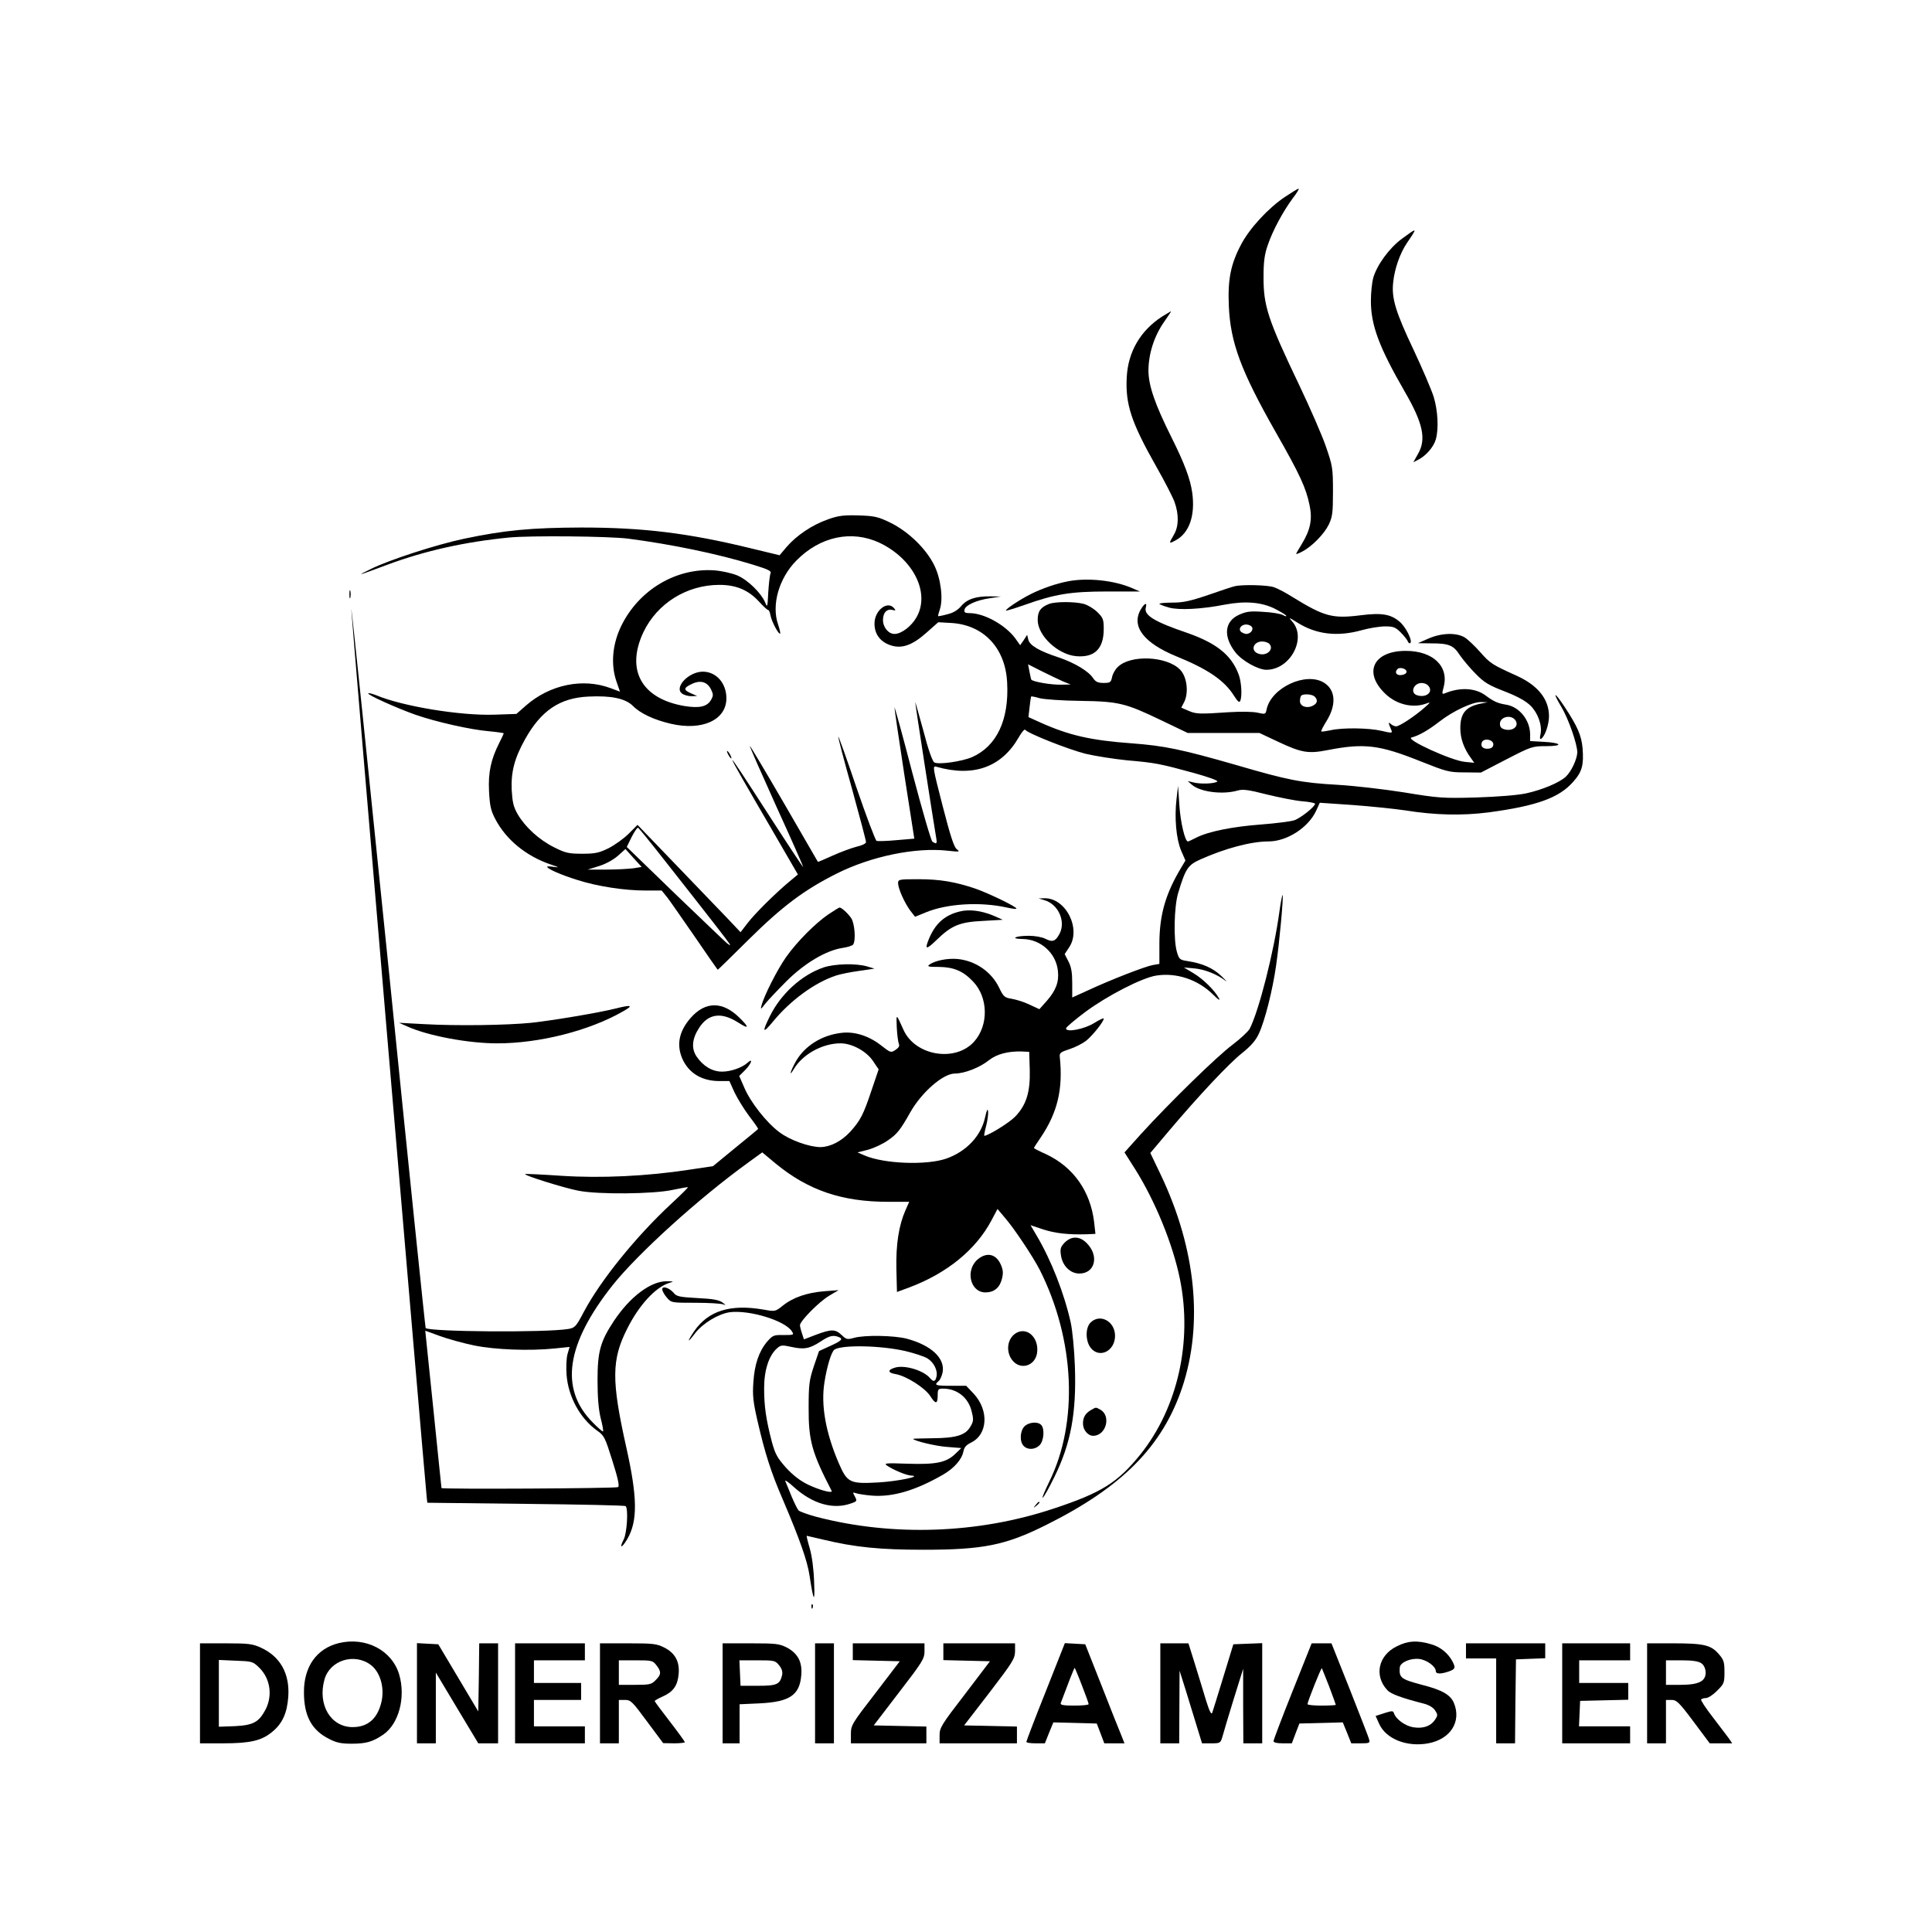 <?xml version="1.0" standalone="no"?>
<!DOCTYPE svg PUBLIC "-//W3C//DTD SVG 20010904//EN"
 "http://www.w3.org/TR/2001/REC-SVG-20010904/DTD/svg10.dtd">
<svg version="1.0" xmlns="http://www.w3.org/2000/svg"
 width="1024pt" height="1024pt" viewBox="0 0 1024 1024"
 preserveAspectRatio="xMidYMid meet">
<g transform="translate(0,1024) scale(0.1,-0.1)"
fill="#000000" stroke="none">
<path d="M6810 9196 c-88 -59 -187 -166 -232 -252 -55 -104 -71 -185 -65 -324
8 -195 64 -346 250 -673 127 -223 159 -292 178 -385 16 -75 4 -131 -41 -205
-17 -27 -30 -50 -30 -53 0 -2 14 3 31 12 51 26 116 92 141 142 20 42 23 61 23
177 0 124 -2 135 -37 237 -20 59 -84 205 -141 325 -168 351 -191 423 -190 578
0 76 5 116 22 165 27 79 80 177 132 248 22 28 36 52 32 52 -5 0 -37 -20 -73
-44z"/>
<path d="M7431 8975 c-67 -49 -133 -139 -153 -209 -6 -23 -12 -77 -12 -121 0
-129 44 -246 179 -480 98 -169 116 -254 70 -332 l-24 -43 27 14 c41 21 81 68
92 107 16 56 11 152 -11 225 -12 38 -59 148 -105 246 -97 204 -119 277 -110
360 7 73 36 155 73 210 57 84 57 84 -26 23z"/>
<path d="M6159 8562 c-114 -74 -180 -186 -187 -321 -8 -143 24 -240 156 -473
45 -79 88 -163 97 -188 24 -66 23 -130 -3 -174 -28 -48 -28 -50 7 -31 74 38
107 132 90 254 -10 72 -41 155 -109 291 -89 178 -122 275 -123 354 0 90 30
184 83 260 22 31 38 56 37 56 -2 0 -23 -13 -48 -28z"/>
<path d="M4388 7487 c-82 -28 -166 -85 -218 -145 l-38 -45 -149 36 c-336 82
-574 111 -903 111 -265 -1 -405 -14 -623 -60 -146 -31 -395 -112 -492 -160
-79 -39 -75 -38 86 22 201 75 414 122 647 145 113 11 529 7 632 -6 229 -30
472 -80 658 -137 84 -26 102 -34 96 -47 -4 -9 -9 -54 -12 -100 -4 -81 -5 -83
-17 -53 -22 50 -91 118 -147 142 -29 12 -82 24 -122 27 -201 14 -398 -102
-492 -292 -48 -97 -58 -205 -27 -296 l19 -55 -48 18 c-148 56 -324 20 -452
-93 l-49 -43 -116 -4 c-181 -6 -486 44 -627 103 -21 8 -39 13 -42 10 -7 -7
148 -77 249 -113 109 -38 294 -80 393 -88 42 -4 76 -9 76 -11 0 -2 -11 -25
-24 -51 -44 -87 -59 -156 -54 -256 4 -75 9 -101 32 -145 57 -111 165 -199 295
-243 44 -15 48 -17 19 -13 -21 3 -38 4 -38 1 0 -11 76 -44 160 -70 106 -34
249 -56 361 -56 l86 0 30 -37 c16 -21 82 -116 147 -210 65 -95 119 -173 120
-173 2 0 74 71 162 158 182 180 296 265 469 352 184 92 418 140 588 121 63 -7
67 -6 48 8 -15 12 -34 71 -75 230 -53 206 -54 213 -33 207 196 -56 345 -3 436
155 16 28 31 46 35 41 11 -18 225 -103 319 -127 51 -12 151 -28 222 -35 148
-13 170 -17 353 -67 75 -21 129 -40 124 -45 -12 -12 -90 -15 -127 -5 l-30 7
23 -20 c45 -38 163 -53 242 -30 28 8 57 4 155 -21 66 -16 150 -33 188 -36 37
-3 67 -9 67 -13 0 -16 -79 -78 -111 -88 -19 -6 -97 -16 -174 -22 -150 -11
-281 -37 -345 -70 -21 -11 -41 -20 -44 -20 -15 0 -39 100 -45 190 l-7 105 -8
-68 c-12 -101 -2 -213 24 -275 l23 -53 -22 -37 c-83 -138 -115 -249 -116 -399
l0 -112 -35 -6 c-43 -8 -225 -79 -341 -133 l-86 -39 0 76 c0 57 -5 86 -20 115
l-20 39 23 35 c67 98 -17 264 -131 261 l-30 -1 30 -9 c74 -21 115 -112 81
-178 -22 -41 -37 -46 -75 -27 -17 9 -55 16 -88 16 -72 0 -103 -16 -33 -17 95
-1 177 -74 187 -168 7 -58 -10 -104 -58 -159 l-40 -45 -52 24 c-28 14 -71 27
-94 31 -38 6 -44 10 -68 60 -41 84 -124 141 -219 151 -53 5 -119 -8 -149 -29
-15 -11 -7 -13 50 -13 78 -1 128 -22 180 -77 81 -84 84 -232 6 -319 -100 -111
-314 -75 -375 64 -39 87 -38 86 -35 12 2 -38 7 -78 11 -87 5 -12 0 -21 -18
-33 -24 -16 -26 -15 -76 24 -65 51 -143 76 -214 66 -103 -13 -190 -69 -237
-149 -31 -56 -40 -90 -10 -40 47 77 151 134 246 134 61 0 138 -42 173 -95 l29
-43 -37 -109 c-44 -132 -60 -162 -113 -221 -48 -52 -106 -81 -158 -82 -59 0
-163 37 -218 79 -68 50 -154 160 -186 236 l-27 62 31 31 c33 33 45 68 13 39
-29 -26 -88 -47 -135 -47 -52 0 -100 29 -135 80 -29 43 -24 95 14 153 49 75
118 84 207 27 58 -37 60 -27 5 27 -89 87 -180 86 -258 -3 -60 -69 -75 -139
-45 -212 33 -78 102 -121 195 -122 l56 0 27 -60 c16 -33 51 -90 78 -126 28
-36 49 -67 47 -68 -1 -2 -56 -47 -121 -100 l-118 -97 -127 -19 c-221 -34 -466
-46 -678 -32 -103 7 -189 11 -191 9 -6 -7 208 -74 282 -88 104 -21 399 -18
499 4 44 9 80 16 82 14 2 -1 -38 -41 -89 -88 -186 -173 -374 -405 -463 -573
-41 -78 -47 -84 -82 -90 -120 -20 -737 -15 -756 5 -2 2 -91 863 -197 1914
-107 1050 -195 1903 -197 1895 -2 -11 383 -4536 400 -4710 l3 -25 522 -6 c288
-3 526 -8 529 -12 15 -14 7 -142 -10 -176 -26 -50 -11 -49 19 2 55 95 54 219
-5 483 -80 357 -79 467 4 631 63 126 151 221 223 243 26 8 25 8 -12 9 -85 1
-195 -81 -281 -210 -72 -109 -87 -162 -87 -314 0 -89 5 -152 16 -199 10 -38
16 -71 13 -73 -2 -2 -27 19 -55 48 -176 178 -141 415 106 727 134 168 458 462
720 651 l73 53 72 -60 c172 -141 350 -202 595 -202 l112 0 -20 -45 c-35 -80
-51 -180 -48 -312 l3 -121 65 24 c200 75 353 200 435 354 l33 62 37 -44 c51
-58 151 -209 187 -279 186 -369 206 -807 50 -1123 -25 -52 -41 -90 -34 -84 7
5 35 55 62 111 87 177 117 339 108 587 -3 85 -13 189 -22 230 -34 153 -103
331 -183 465 l-30 51 66 -22 c64 -21 134 -29 233 -26 l45 2 -7 63 c-20 164
-110 291 -254 359 -36 16 -65 31 -65 33 0 2 16 27 36 56 89 132 119 256 101
428 -2 20 5 25 51 40 29 9 68 29 88 44 35 28 94 102 94 118 0 5 -22 -6 -50
-23 -52 -33 -150 -52 -150 -29 0 6 46 45 102 87 116 86 300 181 376 193 108
17 221 -21 302 -101 27 -27 38 -34 31 -20 -23 43 -84 103 -136 134 l-50 30 56
-5 c55 -5 122 -32 165 -66 11 -9 1 3 -23 26 -44 42 -100 67 -180 79 -40 6 -44
10 -55 48 -19 63 -15 240 6 311 39 130 52 150 117 179 131 59 270 96 362 96
99 0 213 74 254 165 l18 40 175 -12 c96 -7 220 -20 275 -28 161 -26 304 -29
445 -11 254 34 374 77 448 162 47 52 57 88 50 178 -6 67 -26 114 -95 219 -55
83 -67 83 -18 1 38 -63 85 -198 85 -242 -1 -36 -32 -102 -61 -129 -35 -32
-124 -69 -209 -88 -47 -10 -147 -18 -265 -22 -180 -5 -201 -3 -384 27 -107 17
-264 35 -350 40 -196 11 -265 25 -539 105 -289 83 -380 102 -554 115 -218 16
-331 42 -483 110 l-64 29 6 53 c3 29 7 54 8 56 2 2 23 -2 46 -9 25 -6 120 -13
214 -14 206 -3 240 -12 430 -103 l140 -67 190 0 190 0 100 -47 c123 -58 160
-64 261 -44 196 38 275 28 495 -60 136 -54 149 -58 231 -58 l87 -1 135 70
c132 68 138 70 210 70 95 0 84 18 -14 23 l-70 4 0 34 c0 77 -57 148 -128 159
-44 7 -66 17 -110 50 -54 39 -135 43 -214 10 -15 -6 -16 -3 -7 31 31 111 -55
194 -200 194 -172 0 -227 -114 -109 -227 59 -57 145 -78 215 -53 27 10 27 9
-7 -21 -52 -46 -133 -99 -150 -99 -9 0 -22 6 -29 13 -14 12 -14 8 5 -37 4 -12
-3 -12 -53 0 -68 16 -209 18 -272 3 -24 -5 -46 -8 -48 -6 -2 3 10 26 26 52 55
87 51 167 -11 206 -96 60 -281 -26 -305 -142 -5 -25 -7 -26 -46 -17 -24 6 -89
7 -152 3 -161 -11 -176 -10 -217 8 l-37 16 16 31 c24 50 14 133 -22 170 -70
73 -265 81 -331 14 -14 -13 -27 -37 -30 -54 -6 -27 -10 -30 -45 -30 -30 0 -42
6 -55 25 -24 37 -97 81 -182 110 -104 34 -155 64 -162 95 l-6 25 -18 -28 -19
-27 -27 38 c-53 70 -164 132 -241 132 -24 0 -30 4 -27 18 4 24 64 51 134 61
l59 9 -55 1 c-77 1 -124 -14 -156 -52 -18 -21 -42 -36 -73 -43 -25 -7 -47 -11
-49 -10 -1 2 3 17 9 35 19 55 6 163 -29 234 -43 88 -136 178 -230 225 -68 33
-84 37 -171 40 -80 2 -107 -1 -163 -21z m274 -124 c180 -86 270 -267 195 -396
-28 -48 -80 -87 -116 -87 -32 0 -61 35 -61 74 0 39 21 61 51 53 16 -4 18 -3 8
9 -35 43 -104 -11 -104 -81 0 -55 29 -95 82 -114 61 -22 118 -2 195 67 l61 54
71 -4 c170 -11 285 -133 294 -315 11 -198 -55 -338 -186 -396 -54 -23 -177
-41 -200 -28 -10 6 -32 67 -58 168 -24 87 -43 155 -43 151 -1 -6 97 -638 112
-725 4 -25 0 -28 -21 -14 -7 4 -55 170 -107 367 -51 197 -94 352 -94 344 0 -8
23 -168 52 -355 l53 -340 -94 -8 c-52 -5 -100 -6 -106 -4 -6 3 -54 129 -106
281 -51 151 -95 274 -97 272 -2 -2 30 -125 72 -274 41 -149 75 -277 75 -285 0
-8 -20 -18 -51 -25 -27 -7 -84 -28 -126 -47 -42 -19 -77 -34 -78 -33 -1 2 -82
141 -180 311 -98 169 -180 306 -181 304 -2 -2 62 -147 141 -322 80 -175 144
-320 142 -321 -1 -1 -85 125 -186 282 -255 396 -254 387 16 -76 l142 -245 -42
-35 c-75 -62 -188 -174 -225 -223 l-37 -48 -68 72 c-38 39 -161 167 -273 284
l-205 213 -47 -47 c-26 -26 -74 -60 -107 -77 -51 -25 -72 -29 -140 -29 -71 0
-88 4 -148 34 -80 40 -153 107 -193 175 -23 40 -28 64 -32 130 -4 95 15 168
71 268 85 152 184 219 336 226 121 6 195 -10 235 -49 39 -40 111 -74 201 -95
167 -39 295 20 295 135 0 80 -54 141 -125 141 -75 0 -154 -84 -110 -116 10 -8
33 -14 49 -14 l31 1 -32 14 c-42 18 -41 29 4 50 46 22 82 11 102 -30 12 -25
12 -32 0 -54 -21 -37 -62 -46 -142 -33 -227 39 -311 191 -217 391 73 153 230
251 403 251 90 0 155 -28 212 -91 22 -24 43 -43 46 -42 4 1 10 -12 13 -30 6
-32 44 -103 51 -95 2 2 -3 24 -11 48 -36 103 4 245 97 339 126 128 293 163
441 94z m973 -735 l40 -16 -52 -1 c-54 -1 -150 16 -157 27 -2 4 -6 24 -10 44
l-7 37 73 -37 c40 -20 91 -44 113 -54z m1820 52 c0 -9 -11 -16 -27 -18 -27 -3
-38 14 -21 32 12 12 48 2 48 -14z m113 -72 c33 -33 -7 -69 -57 -53 -39 12 -19
65 24 65 12 0 26 -5 33 -12z m-600 -60 c18 -18 15 -36 -9 -48 -32 -17 -69 -4
-69 24 0 12 3 26 7 29 11 11 58 8 71 -5z m882 -37 c-81 -16 -110 -51 -110
-131 0 -54 19 -108 57 -159 l17 -24 -50 5 c-69 6 -317 119 -283 129 40 10 91
40 149 85 72 56 175 104 220 103 l35 -1 -35 -7z m180 -86 c25 -31 -9 -63 -55
-51 -18 5 -25 13 -25 30 0 36 56 50 80 21z m-115 -130 c0 -13 -8 -21 -24 -23
-28 -4 -46 11 -37 33 9 25 61 16 61 -10z m-4402 -603 c261 -331 343 -438 352
-452 8 -13 7 -13 -11 0 -10 8 -134 127 -276 263 l-256 248 26 53 c15 29 30 51
34 49 4 -2 63 -74 131 -161z m-155 -54 c-24 -3 -88 -7 -143 -7 l-100 0 61 19
c35 11 77 34 100 55 l39 35 43 -48 43 -47 -43 -7z m2100 -1069 c3 -117 -18
-186 -78 -248 -31 -32 -143 -101 -163 -101 -2 0 2 24 10 53 7 28 12 63 10 77
-2 17 -7 7 -16 -33 -21 -98 -100 -181 -206 -218 -104 -36 -329 -28 -433 17
l-37 16 55 14 c30 8 78 30 105 49 50 34 67 56 120 150 61 107 174 205 236 205
51 0 133 32 181 71 41 32 101 48 173 46 l40 -2 3 -96z m-2946 -1460 c112 -23
296 -30 430 -16 l77 8 -11 -38 c-6 -21 -8 -71 -5 -110 9 -116 71 -230 161
-295 39 -27 43 -37 82 -161 30 -94 38 -134 30 -139 -10 -7 -936 -12 -936 -5 0
1 -20 189 -43 418 l-43 416 77 -28 c43 -16 124 -38 181 -50z"/>
<path d="M3860 6240 c6 -11 13 -20 16 -20 2 0 0 9 -6 20 -6 11 -13 20 -16 20
-2 0 0 -9 6 -20z"/>
<path d="M5661 7159 c-63 -12 -138 -38 -196 -67 -57 -28 -138 -82 -133 -88 3
-2 47 12 99 30 160 57 243 71 438 71 l173 0 -42 18 c-94 41 -236 56 -339 36z"/>
<path d="M6545 7133 c-11 -2 -74 -23 -140 -46 -97 -33 -134 -41 -192 -41 -39
0 -70 -3 -68 -7 3 -3 25 -12 50 -19 53 -15 172 -9 295 15 110 21 196 14 268
-22 29 -15 56 -31 59 -36 3 -5 -5 -4 -17 3 -13 7 -60 15 -105 17 -67 5 -89 2
-127 -15 -79 -35 -86 -116 -19 -201 35 -44 120 -91 163 -91 128 0 217 170 135
258 -19 21 -15 20 28 -7 101 -64 213 -77 343 -41 39 11 95 20 123 20 44 0 55
-4 83 -32 18 -18 35 -40 38 -48 3 -8 9 -12 13 -8 13 12 -25 87 -57 113 -47 40
-95 48 -206 34 -150 -19 -193 -7 -362 97 -36 23 -80 46 -99 52 -32 11 -164 15
-206 5z m92 -219 c6 -15 -11 -34 -32 -34 -5 0 -16 4 -24 9 -21 14 -5 41 24 41
14 0 28 -7 32 -16z m92 -88 c24 -29 -16 -65 -58 -51 -45 14 -30 65 19 65 15 0
33 -6 39 -14z"/>
<path d="M1852 7090 c0 -19 2 -27 5 -17 2 9 2 25 0 35 -3 9 -5 1 -5 -18z"/>
<path d="M5560 7039 c-45 -18 -60 -39 -60 -85 0 -83 107 -184 205 -192 97 -8
145 40 145 144 0 50 -3 59 -33 89 -18 18 -51 38 -72 44 -49 13 -151 13 -185 0z"/>
<path d="M6047 7011 c-53 -90 14 -179 191 -251 164 -67 251 -126 302 -207 21
-33 29 -39 34 -27 10 26 6 97 -8 137 -38 104 -117 168 -275 223 -173 59 -229
93 -218 134 8 29 -6 24 -26 -9z"/>
<path d="M7570 6855 l-55 -24 72 -1 c92 0 117 -10 150 -62 16 -23 53 -68 84
-99 47 -48 70 -61 155 -94 69 -27 110 -50 136 -75 40 -40 63 -105 53 -152 -5
-19 -3 -28 3 -24 20 12 42 75 42 120 0 91 -60 165 -175 216 -126 57 -137 64
-189 123 -28 32 -65 67 -82 78 -44 27 -124 25 -194 -6z"/>
<path d="M4760 5558 c1 -29 34 -103 65 -145 l25 -32 59 24 c113 46 287 56 427
25 26 -6 49 -9 51 -6 7 7 -143 80 -217 106 -106 36 -188 50 -302 50 -105 0
-108 -1 -108 -22z"/>
<path d="M6781 5407 c-29 -212 -108 -523 -157 -619 -8 -15 -49 -53 -91 -85
-81 -60 -334 -307 -486 -474 l-87 -97 56 -88 c107 -170 201 -400 238 -584 67
-331 -12 -681 -209 -928 -121 -150 -205 -203 -458 -287 -403 -135 -857 -150
-1262 -44 -44 12 -85 27 -92 33 -6 6 -23 40 -38 76 -15 36 -29 72 -33 80 -3 8
18 -6 46 -32 99 -89 207 -120 301 -87 35 12 35 13 20 41 -10 18 -9 20 7 14 11
-4 48 -10 84 -13 111 -9 233 27 380 112 57 33 98 80 106 121 4 23 15 35 39 47
91 43 98 172 15 261 l-39 41 -80 0 c-83 0 -92 3 -66 25 8 7 17 27 21 46 14 75
-60 144 -191 179 -68 17 -222 20 -279 4 -35 -10 -41 -8 -65 15 -34 32 -54 32
-135 2 l-65 -25 -10 31 c-6 17 -11 37 -11 44 0 22 101 124 154 156 l51 30 -77
-6 c-90 -7 -166 -33 -220 -77 -39 -31 -40 -31 -102 -20 -175 30 -292 -6 -367
-115 -39 -58 -37 -66 4 -12 41 54 124 104 185 113 104 13 292 -44 329 -101 12
-19 11 -20 -43 -20 -53 1 -58 -1 -88 -35 -43 -51 -67 -120 -73 -216 -5 -68 -1
-104 21 -200 41 -178 72 -275 136 -423 89 -209 129 -322 141 -402 21 -139 29
-149 24 -33 -2 67 -11 136 -23 178 -11 37 -18 67 -16 67 1 0 40 -9 86 -20 170
-41 303 -54 533 -54 316 0 435 24 649 131 404 201 617 417 722 729 112 336 73
733 -112 1124 l-57 119 97 115 c158 187 320 360 390 415 47 38 72 66 89 104
31 66 73 232 91 362 17 117 40 365 34 371 -2 2 -10 -38 -17 -89z m-2337 -2253
c27 -10 18 -20 -44 -48 l-59 -27 -28 -82 c-24 -72 -27 -98 -27 -217 -1 -175
17 -239 122 -442 7 -15 -64 4 -125 33 -43 21 -79 49 -117 90 -46 52 -57 71
-75 137 -31 119 -41 188 -41 284 0 95 25 174 69 212 19 17 26 18 76 7 67 -15
97 -9 155 29 45 30 65 35 94 24z m355 -75 c46 -11 99 -28 117 -39 35 -22 56
-66 47 -99 -6 -25 -16 -26 -34 -5 -33 40 -132 70 -183 56 -43 -12 -42 -28 1
-35 57 -10 156 -73 184 -117 28 -44 39 -43 39 6 0 31 3 34 29 34 74 0 134 -48
151 -121 11 -43 10 -53 -7 -81 -26 -45 -75 -60 -200 -61 -57 -1 -103 -2 -103
-3 0 -10 120 -39 180 -43 l75 -6 -32 -31 c-48 -46 -102 -57 -253 -52 -112 4
-127 3 -110 -9 33 -23 104 -53 130 -54 60 -3 -71 -30 -171 -36 -155 -9 -168
-2 -213 101 -70 163 -96 309 -76 431 13 83 37 162 53 172 42 26 246 22 376 -8z"/>
<path d="M4391 5394 c-70 -48 -165 -143 -224 -226 -45 -63 -118 -206 -131
-258 -6 -22 -4 -21 20 10 15 19 67 74 114 121 96 95 209 162 297 175 27 4 51
12 55 18 15 22 8 111 -10 139 -17 25 -50 56 -62 57 -3 0 -29 -16 -59 -36z"/>
<path d="M5087 5409 c-79 -19 -129 -63 -163 -144 -24 -59 -16 -61 39 -8 80 78
123 96 247 102 l105 6 -50 22 c-62 26 -128 35 -178 22z"/>
<path d="M4364 5112 c-116 -40 -225 -140 -283 -257 -43 -87 -39 -96 14 -32 94
115 224 210 338 247 22 7 76 18 120 24 l82 12 -40 12 c-59 17 -172 14 -231 -6z"/>
<path d="M3260 4894 c-88 -22 -326 -62 -444 -75 -130 -13 -393 -17 -571 -7
l-130 7 45 -20 c109 -49 322 -89 475 -89 225 0 489 67 668 170 57 32 45 36
-43 14z"/>
<path d="M5643 3654 c-21 -22 -25 -32 -20 -66 8 -57 49 -98 98 -98 83 0 106
94 39 161 -37 38 -81 39 -117 3z"/>
<path d="M5182 3565 c-67 -57 -40 -175 41 -175 45 0 75 24 87 70 8 31 7 47 -4
74 -25 60 -75 72 -124 31z"/>
<path d="M3510 3406 c0 -8 11 -28 24 -43 24 -28 25 -28 153 -28 70 0 137 -4
148 -9 14 -6 12 -3 -5 10 -19 14 -50 20 -134 24 -94 5 -111 9 -125 27 -23 27
-61 40 -61 19z"/>
<path d="M5780 3230 c-28 -28 -27 -98 1 -134 46 -58 129 -17 129 64 0 77 -80
120 -130 70z"/>
<path d="M5390 3177 c-53 -27 -63 -106 -19 -153 43 -45 113 -22 125 41 14 78
-46 142 -106 112z"/>
<path d="M5785 2768 c-31 -17 -45 -39 -45 -73 0 -34 26 -65 54 -65 69 0 97
107 37 139 -24 13 -21 13 -46 -1z"/>
<path d="M5430 2680 c-24 -24 -27 -82 -4 -104 21 -22 60 -20 84 4 23 23 28 88
8 108 -19 19 -66 14 -88 -8z"/>
<path d="M5489 2263 c-13 -16 -12 -17 4 -4 16 13 21 21 13 21 -2 0 -10 -8 -17
-17z"/>
<path d="M4301 1724 c0 -11 3 -14 6 -6 3 7 2 16 -1 19 -3 4 -6 -2 -5 -13z"/>
<path d="M1795 1531 c-117 -29 -185 -125 -184 -261 0 -125 41 -200 132 -246
40 -21 65 -26 121 -26 77 0 111 10 167 48 83 57 120 197 85 318 -38 129 -177
202 -321 167z m171 -116 c48 -37 72 -116 57 -190 -20 -92 -71 -139 -154 -139
-117 0 -187 120 -149 253 29 102 159 142 246 76z"/>
<path d="M7403 1514 c-98 -48 -121 -156 -50 -232 19 -21 78 -42 195 -72 26 -7
48 -20 58 -35 15 -23 15 -27 0 -50 -23 -34 -62 -48 -115 -40 -43 7 -92 42
-103 75 -4 13 -10 13 -51 0 l-46 -15 19 -42 c36 -80 147 -124 260 -103 118 22
177 115 136 214 -18 43 -62 69 -169 96 -112 30 -122 37 -118 92 2 27 58 51
104 45 40 -5 87 -40 87 -64 0 -16 26 -17 69 -2 34 12 37 19 20 52 -23 44 -64
78 -113 92 -73 22 -125 19 -183 -11z"/>
<path d="M1060 1265 l0 -265 123 0 c143 0 204 14 260 61 54 44 79 100 85 187
8 121 -42 211 -143 258 -45 21 -65 24 -187 24 l-138 0 0 -265z m313 137 c59
-57 73 -147 35 -222 -36 -68 -65 -84 -164 -89 l-84 -3 0 177 0 177 89 -4 c86
-3 91 -4 124 -36z"/>
<path d="M2210 1265 l0 -265 50 0 50 0 0 188 0 187 112 -187 113 -188 52 0 53
0 0 265 0 265 -50 0 -50 0 -2 -180 -3 -181 -106 178 -106 178 -57 3 -56 3 0
-266z"/>
<path d="M2730 1265 l0 -265 185 0 185 0 0 45 0 45 -135 0 -135 0 0 70 0 70
125 0 125 0 0 45 0 45 -125 0 -125 0 0 60 0 60 135 0 135 0 0 45 0 45 -185 0
-185 0 0 -265z"/>
<path d="M3180 1265 l0 -265 50 0 50 0 0 115 0 115 33 0 c30 0 39 -9 117 -115
l85 -114 58 -1 c31 0 57 3 57 6 0 3 -36 53 -80 110 -44 57 -80 105 -80 108 0
3 20 14 44 25 54 24 78 57 83 119 6 65 -19 111 -77 140 -40 20 -59 22 -192 22
l-148 0 0 -265z m299 149 c27 -34 26 -50 -4 -79 -22 -23 -32 -25 -110 -25
l-85 0 0 65 0 65 89 0 c85 0 91 -1 110 -26z"/>
<path d="M3830 1265 l0 -265 45 0 45 0 0 104 0 103 109 5 c157 8 210 44 218
150 6 70 -19 115 -77 146 -40 20 -58 22 -192 22 l-148 0 0 -265z m300 148 c15
-19 19 -35 15 -53 -12 -48 -28 -55 -128 -55 l-92 0 -3 68 -3 67 95 0 c91 0 95
-1 116 -27z"/>
<path d="M4320 1265 l0 -265 50 0 50 0 0 265 0 265 -50 0 -50 0 0 -265z"/>
<path d="M4520 1485 l0 -44 125 -3 124 -3 -129 -169 c-126 -163 -130 -170
-130 -217 l0 -49 200 0 200 0 0 45 0 44 -140 3 -139 3 134 175 c124 161 135
178 135 218 l0 42 -190 0 -190 0 0 -45z"/>
<path d="M5000 1485 l0 -44 124 -3 123 -3 -133 -175 c-124 -161 -134 -177
-134 -217 l0 -43 205 0 205 0 0 45 0 44 -140 3 -140 3 135 175 c123 161 134
178 135 218 l0 42 -190 0 -190 0 0 -45z"/>
<path d="M5542 1273 c-57 -142 -102 -261 -102 -265 0 -5 22 -8 49 -8 l49 0 22
55 23 56 115 -3 115 -3 20 -52 20 -53 53 0 54 0 -19 48 c-11 26 -58 144 -104
262 l-85 215 -54 3 -54 3 -102 -258z m192 35 c20 -51 36 -96 36 -100 0 -5 -34
-8 -76 -8 -57 0 -75 3 -72 13 37 99 71 187 74 187 1 0 19 -42 38 -92z"/>
<path d="M6150 1265 l0 -265 50 0 50 0 1 193 1 192 30 -95 c16 -52 43 -139 59
-192 l30 -98 49 0 c48 0 49 1 60 38 5 20 32 109 59 197 l50 160 0 -197 1 -198
50 0 50 0 0 265 0 266 -77 -3 -76 -3 -53 -173 c-29 -96 -56 -181 -59 -190 -5
-12 -15 9 -32 63 -13 44 -40 131 -59 193 l-35 112 -75 0 -74 0 0 -265z"/>
<path d="M6851 1277 c-56 -140 -101 -259 -101 -265 0 -8 18 -12 49 -12 l48 0
20 53 20 52 115 3 115 3 23 -56 22 -55 50 0 c45 0 50 2 45 19 -2 11 -49 130
-102 265 l-98 246 -53 0 -52 0 -101 -253z m194 24 c19 -51 35 -95 35 -97 0 -2
-34 -4 -75 -4 -41 0 -75 3 -75 8 0 12 72 193 76 190 1 -2 19 -46 39 -97z"/>
<path d="M7770 1490 l0 -40 80 0 80 0 0 -225 0 -225 50 0 50 0 2 223 3 222 78
3 77 3 0 39 0 40 -210 0 -210 0 0 -40z"/>
<path d="M8280 1265 l0 -265 180 0 180 0 0 45 0 45 -135 0 -136 0 3 68 3 67
128 3 127 3 0 44 0 45 -130 0 -130 0 0 60 0 60 135 0 135 0 0 45 0 45 -180 0
-180 0 0 -265z"/>
<path d="M8730 1265 l0 -265 50 0 50 0 0 115 0 115 30 0 c26 0 40 -13 116
-115 l86 -115 60 0 59 0 -19 28 c-11 15 -49 65 -85 112 -36 46 -63 88 -61 92
3 4 14 8 26 8 11 0 38 17 59 39 37 36 39 42 39 99 0 54 -4 65 -31 96 -41 47
-78 56 -241 56 l-138 0 0 -265z m288 159 c22 -15 30 -57 14 -80 -15 -24 -54
-34 -126 -34 l-76 0 0 65 0 65 83 0 c59 0 89 -5 105 -16z"/>
</g>
</svg>
